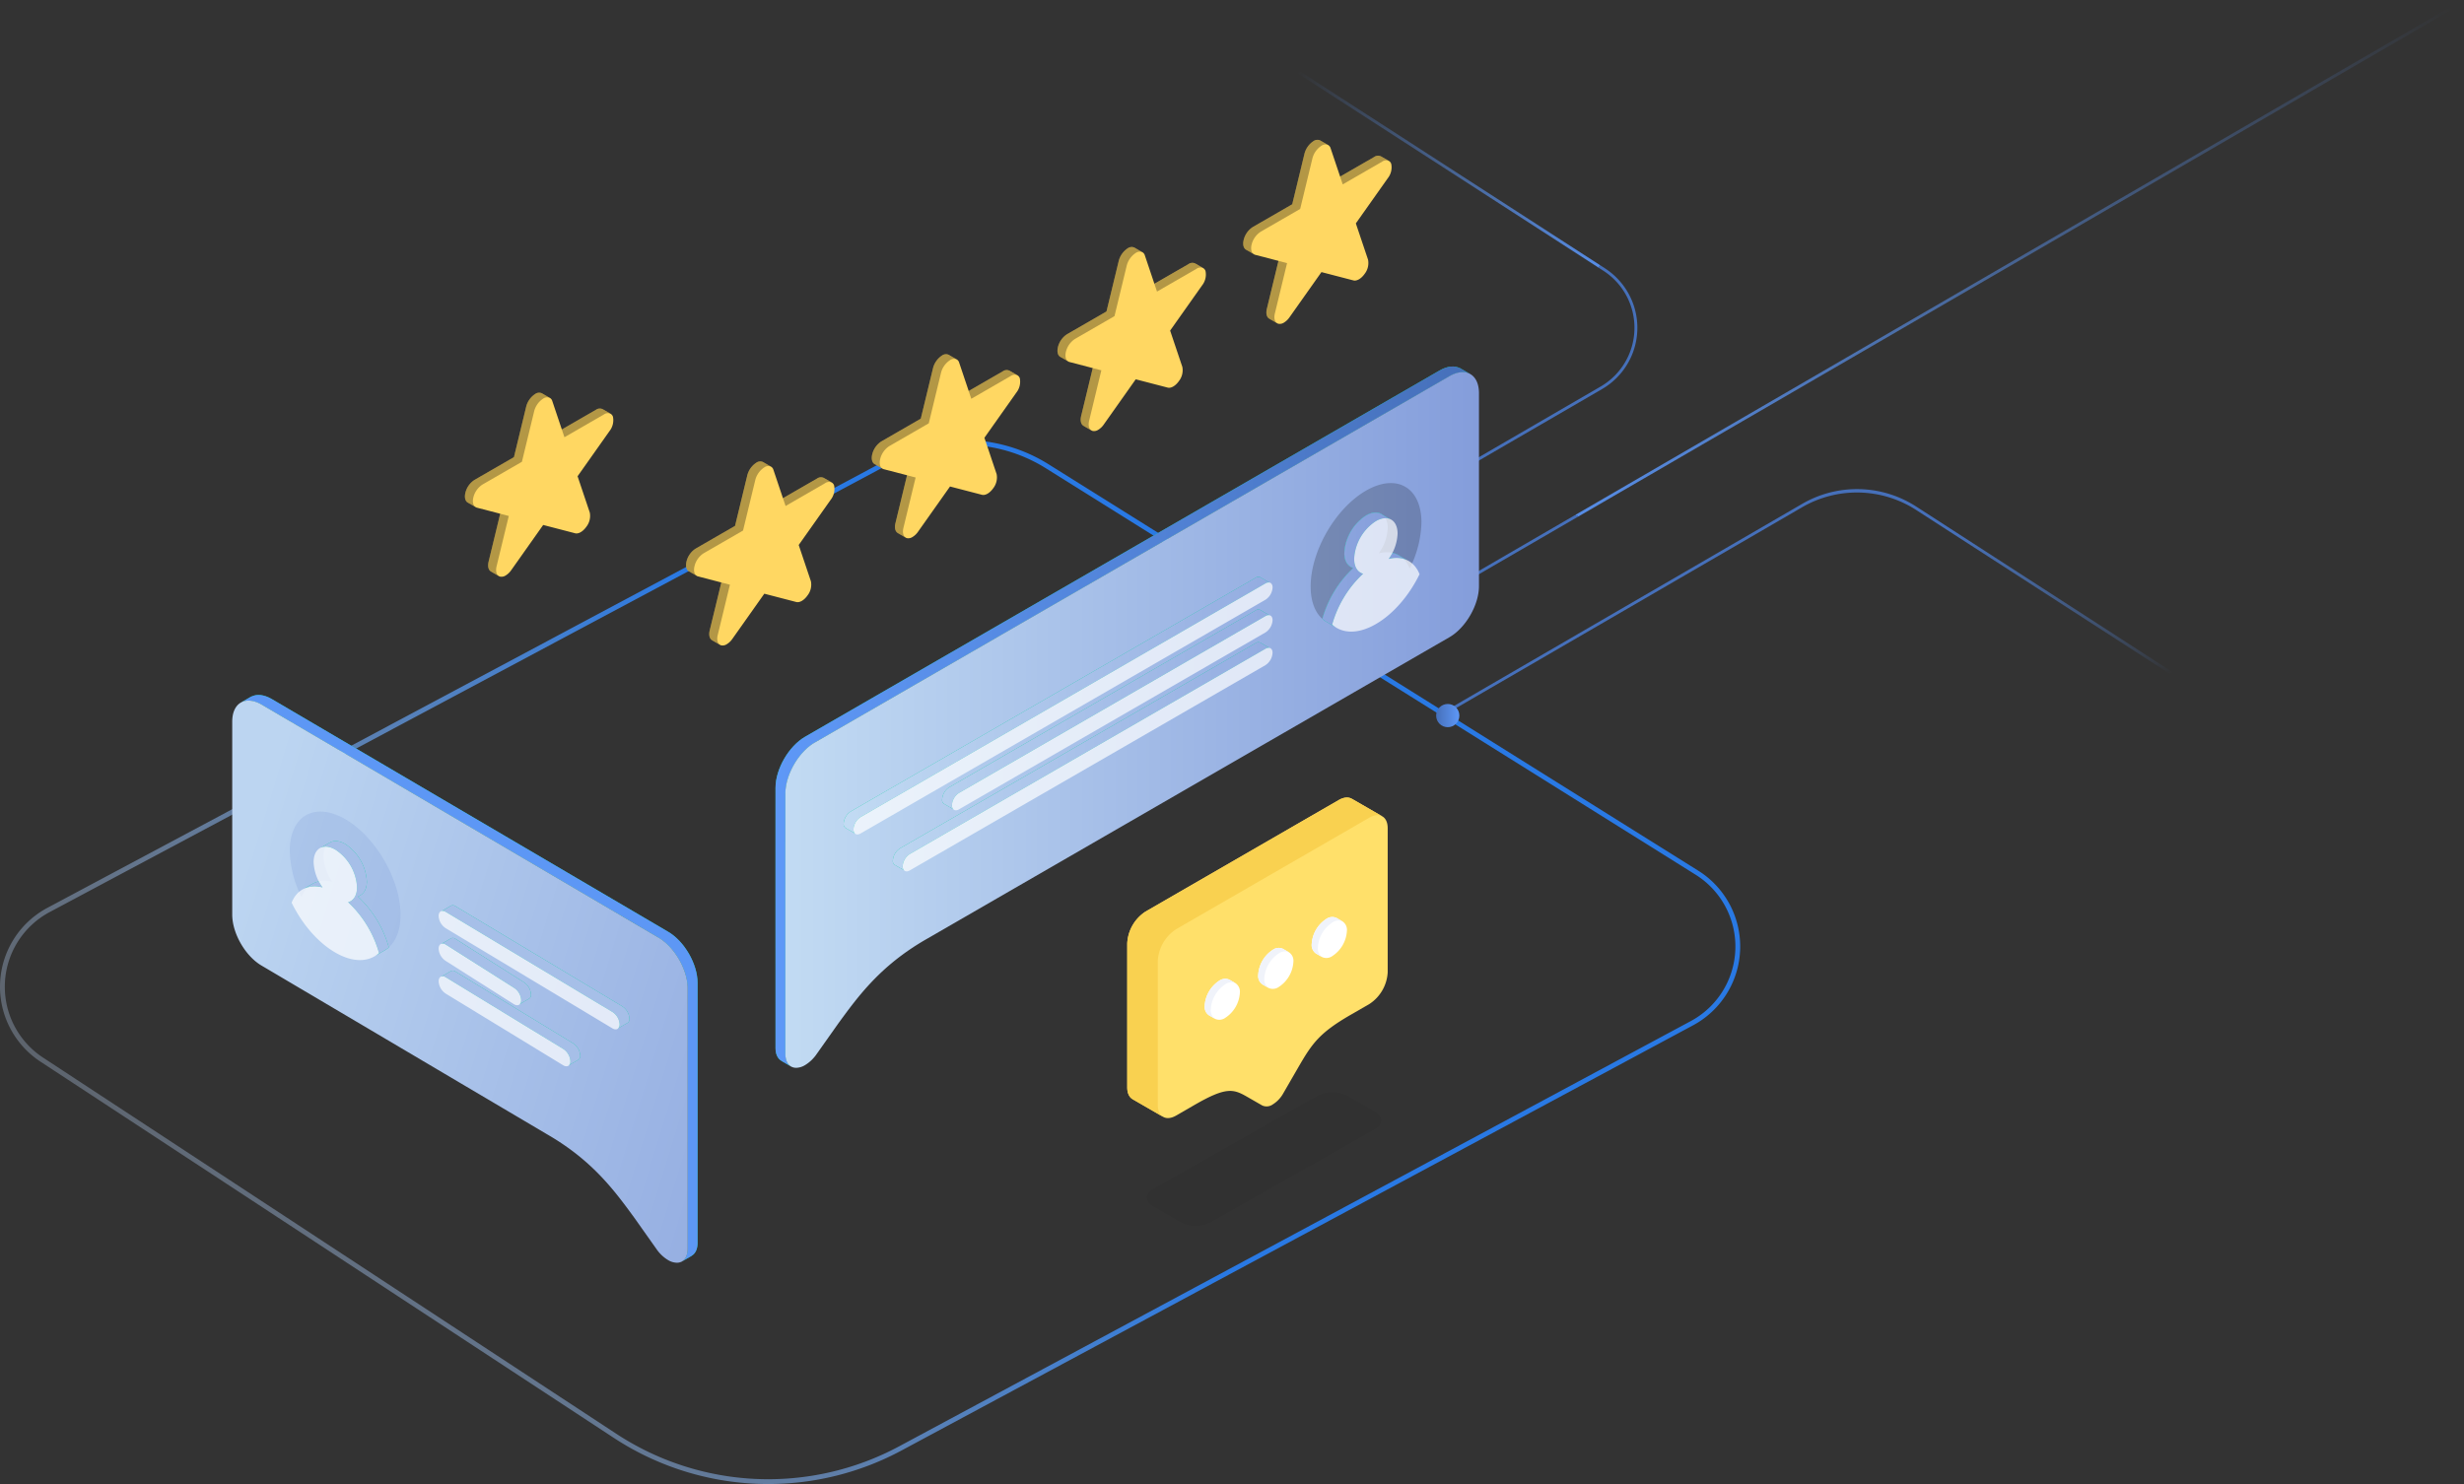 <svg xmlns="http://www.w3.org/2000/svg" xmlns:xlink="http://www.w3.org/1999/xlink" width="848.527" height="511.163" viewBox="0 0 848.527 511.163">
  <rect x="0" y="0" width="848.527" height="511.163" fill="#333333" stroke="none"/>
  <defs>
    <linearGradient id="linear-gradient" x1="-0.175" y1="0.704" x2="1.188" y2="0.08" gradientUnits="objectBoundingBox">
      <stop offset="0" stop-color="#fff" stop-opacity="0"/>
      <stop offset="0.506" stop-color="#2979e4"/>
      <stop offset="1" stop-color="#2979e4"/>
    </linearGradient>
    <linearGradient id="linear-gradient-2" x1="0.978" y1="-0.001" x2="0.214" y2="0.799" gradientUnits="objectBoundingBox">
      <stop offset="0" stop-color="#5e98f7" stop-opacity="0"/>
      <stop offset="1" stop-color="#578de6"/>
      <stop offset="1" stop-color="#4670ba"/>
    </linearGradient>
    <linearGradient id="linear-gradient-3" x1="0.028" y1="0.252" x2="0.569" y2="0.779" xlink:href="#linear-gradient-2"/>
    <linearGradient id="linear-gradient-4" x1="0.756" y1="0.721" x2="0.349" y2="0.454" gradientUnits="objectBoundingBox">
      <stop offset="0" stop-color="#5e98f7" stop-opacity="0"/>
      <stop offset="1" stop-color="#4670ba"/>
    </linearGradient>
    <linearGradient id="linear-gradient-5" x1="1" y1="0.5" x2="0" y2="0.5" gradientUnits="objectBoundingBox">
      <stop offset="0" stop-color="#5e98f7"/>
      <stop offset="1" stop-color="#4670ba"/>
    </linearGradient>
    <linearGradient id="linear-gradient-6" x1="-1.874" y1="18.583" x2="-2.874" y2="18.583" xlink:href="#linear-gradient-5"/>
    <linearGradient id="linear-gradient-8" x1="0" x2="1" xlink:href="#linear-gradient-5"/>
    <linearGradient id="linear-gradient-9" y1="0.5" x2="1" y2="0.5" gradientUnits="objectBoundingBox">
      <stop offset="0" stop-color="#c2dbf3"/>
      <stop offset="1" stop-color="#849ddb"/>
    </linearGradient>
    <linearGradient id="linear-gradient-11" y1="0.357" x2="1.232" y2="0.825" gradientUnits="objectBoundingBox">
      <stop offset="0" stop-color="#bcd5f1"/>
      <stop offset="1" stop-color="#91aae0"/>
    </linearGradient>
  </defs>
  <g id="Group_3309" data-name="Group 3309" transform="translate(-254.473 -126.447)">
    <g id="Group_2500" data-name="Group 2500" transform="translate(-2742.323 272.193)">
      <path id="Path_15455" data-name="Path 15455" d="M3261.365,365.417a96.928,96.928,0,0,1-53.238-15.926L3010.709,219.919a30.824,30.824,0,0,1,2.4-52.963L3302.986,12.237a54.9,54.9,0,0,1,54.833,1.887l223.776,140.009a30.825,30.825,0,0,1-1.76,53.285L3307.292,353.847A96.981,96.981,0,0,1,3261.365,365.417ZM3328.759,7.464a53.061,53.061,0,0,0-24.993,6.235L3013.888,168.418a29.167,29.167,0,0,0-2.27,50.115l197.417,129.573a95.3,95.3,0,0,0,97.471,4.282L3579.05,205.958a29.167,29.167,0,0,0,1.665-50.419L3356.939,15.53A53.125,53.125,0,0,0,3328.759,7.464Z" transform="translate(0 0)" fill="url(#linear-gradient)"/>
    </g>
    <g id="Group_2502" data-name="Group 2502" transform="translate(674.421 124.447)">
      <g id="Group_2501" data-name="Group 2501" transform="translate(0 0)">
        <path id="Path_14870" data-name="Path 14870" d="M551.282,785.4,936.151,561.987,551.282,785.4l.251.433L936.4,562.419l-.5-.865L551.031,784.968Z" transform="translate(-507.824 -559.554)" fill="url(#linear-gradient-2)"/>
        <g id="Group_2074" data-name="Group 2074" transform="translate(0 9.018)">
          <path id="Path_14871" data-name="Path 14871" d="M837.243,579.554l-.11.17-.433.669L968.912,665.8a23.39,23.39,0,0,1-.949,39.876L846.908,775.95l.251.432.251.433,121.054-70.271a24.391,24.391,0,0,0,.99-41.582Z" transform="translate(-836.7 -579.554)" fill="url(#linear-gradient-3)"/>
          <path id="Path_14872" data-name="Path 14872" d="M901.4,621.171l-.543.839-144.5-93.348a37.579,37.579,0,0,0-39.258-.935L596.16,597.932l-.251-.433-.251-.432,121.469-70.512a37.58,37.58,0,0,1,39.257.934Z" transform="translate(-516.45 -360.028)" fill="url(#linear-gradient-4)"/>
        </g>
      </g>
      <ellipse id="Ellipse_1616" data-name="Ellipse 1616" cx="4" cy="4" rx="4" ry="4" transform="translate(6.61 201.833)" fill="url(#linear-gradient-5)"/>
      <ellipse id="Ellipse_1617" data-name="Ellipse 1617" cx="4" cy="4" rx="4" ry="4" transform="translate(39.507 222.732)" fill="url(#linear-gradient-6)"/>
      <ellipse id="Ellipse_1618" data-name="Ellipse 1618" cx="4" cy="4" rx="4" ry="4" transform="translate(74.61 244.476)" fill="url(#linear-gradient-5)"/>
    </g>
    <g id="Group_2592" data-name="Group 2592" transform="translate(174.45 89.45)">
      <g id="Group_2588" data-name="Group 2588" transform="translate(316.277 85.164)">
        <g id="Group_2584" data-name="Group 2584" transform="translate(191.859)">
          <path id="Path_15560" data-name="Path 15560" d="M424.94,89.564l0,0a1.822,1.822,0,0,1,.791,1.035,6.024,6.024,0,0,1-1.193,4.919l-11,15.56,4.2,12.492a6.038,6.038,0,0,1-1.189,4.916c-1.15,1.637-2.709,2.535-3.856,2.227l-11-2.859-11,15.563a6.224,6.224,0,0,1-1.926,1.836,2.57,2.57,0,0,1-1.928.388,1.516,1.516,0,0,1-.362-.148l0,.005-2.67-1.542.01-.017c-.948-.444-1.326-1.777-.922-3.432l4-16.519-8.04-2.093a1.58,1.58,0,0,1-.349-.141l0,0-.022-.014a.585.585,0,0,1-.053-.031l-2.7-1.559h0c-.876-.49-1.21-1.792-.82-3.391a7.325,7.325,0,0,1,3.117-4.412l13.6-7.85,4.2-17.341a7.374,7.374,0,0,1,3.123-4.419,2.335,2.335,0,0,1,2.29-.245h0l0,0a.343.343,0,0,1,.046.029l2.711,1.562c.017.009.029.019.046.027l.015.009,0,0a1.846,1.846,0,0,1,.771,1.019l3.3,9.827L419.855,88.2a2.289,2.289,0,0,1,2.347-.206l0-.005Z" transform="translate(-374.74 -82.298)" fill="#ffd762"/>
          <path id="Path_15561" data-name="Path 15561" d="M378.851,121.9l11,2.862-4.2,17.341c-.39,1.6-.054,2.908.83,3.395l0,.005-2.67-1.542.01-.017c-.948-.444-1.326-1.777-.922-3.432l4-16.519Zm25.135-37.807-2.711-1.562a.343.343,0,0,0-.046-.029l0,0a2.335,2.335,0,0,0-2.29.245,7.374,7.374,0,0,0-3.123,4.419l-4.2,17.341-13.6,7.85a7.325,7.325,0,0,0-3.117,4.412c-.39,1.6-.056,2.9.82,3.391l2.7,1.559h0c-.837-.51-1.15-1.794-.769-3.359a7.345,7.345,0,0,1,3.117-4.412l13.6-7.851,4.2-17.34a7.36,7.36,0,0,1,3.121-4.419A2.332,2.332,0,0,1,403.986,84.092Zm20.954,5.472-2.735-1.577,0,.005a2.289,2.289,0,0,0-2.347.206l-11.738,6.779.9,2.663,13.6-7.851a2.31,2.31,0,0,1,2.331-.218l-.005,0Z" transform="translate(-374.74 -82.298)" opacity="0.3" style="mix-blend-mode: overlay;isolation: isolate"/>
        </g>
        <g id="Group_2585" data-name="Group 2585" transform="translate(127.907 36.922)">
          <path id="Path_15562" data-name="Path 15562" d="M387.358,111.265l0,0a1.807,1.807,0,0,1,.79,1.033,6.019,6.019,0,0,1-1.193,4.919l-11,15.56,4.2,12.49a6.041,6.041,0,0,1-1.189,4.918c-1.152,1.637-2.711,2.534-3.856,2.227l-11-2.859-11,15.561a6.213,6.213,0,0,1-1.926,1.838,2.582,2.582,0,0,1-1.924.39,1.619,1.619,0,0,1-.364-.15l-.005,0-2.672-1.542.012-.015c-.946-.446-1.324-1.777-.921-3.434l4-16.518-8.042-2.093a1.553,1.553,0,0,1-.347-.143l0,0-.02-.012a.368.368,0,0,1-.051-.032l-2.706-1.559h0c-.875-.488-1.21-1.792-.822-3.393a7.36,7.36,0,0,1,3.117-4.411l13.6-7.85,4.2-17.34a7.375,7.375,0,0,1,3.121-4.421,2.33,2.33,0,0,1,2.29-.243h0l0,0,.046.026,2.709,1.566a.451.451,0,0,0,.049.026l.014.008,0,0a1.836,1.836,0,0,1,.769,1.019l3.3,9.825,11.738-6.776a2.289,2.289,0,0,1,2.347-.206l0-.007Z" transform="translate(-337.158 -103.996)" fill="#ffd762"/>
          <path id="Path_15563" data-name="Path 15563" d="M341.267,143.6l11,2.862-4.2,17.34c-.391,1.606-.053,2.91.83,3.4l-.005,0-2.672-1.542.012-.015c-.946-.446-1.324-1.777-.921-3.434l4-16.518ZM366.4,105.791l-2.709-1.566-.046-.026,0,0a2.33,2.33,0,0,0-2.29.243,7.375,7.375,0,0,0-3.121,4.421l-4.2,17.34-13.6,7.85a7.36,7.36,0,0,0-3.117,4.411c-.388,1.6-.053,2.9.822,3.393l2.706,1.559h0c-.841-.51-1.152-1.792-.771-3.359a7.339,7.339,0,0,1,3.119-4.411l13.6-7.85,4.2-17.34a7.375,7.375,0,0,1,3.123-4.423A2.324,2.324,0,0,1,366.4,105.791Zm20.956,5.474-2.735-1.581,0,.007a2.289,2.289,0,0,0-2.347.206l-11.738,6.776.9,2.666,13.6-7.85a2.3,2.3,0,0,1,2.331-.22l-.005,0Z" transform="translate(-337.158 -103.996)" opacity="0.3" style="mix-blend-mode: overlay;isolation: isolate"/>
        </g>
        <g id="Group_2586" data-name="Group 2586" transform="translate(63.951 73.844)">
          <path id="Path_15564" data-name="Path 15564" d="M349.775,132.96l-.005,0a1.814,1.814,0,0,1,.793,1.036,6.034,6.034,0,0,1-1.193,4.919l-11,15.558,4.2,12.492a6.044,6.044,0,0,1-1.186,4.918c-1.152,1.635-2.714,2.534-3.858,2.226l-11-2.857-11,15.561a6.215,6.215,0,0,1-1.923,1.836,2.56,2.56,0,0,1-1.93.388,1.459,1.459,0,0,1-.362-.146l0,0-2.67-1.542.012-.017c-.951-.444-1.326-1.775-.924-3.432l4-16.52-8.045-2.093a1.522,1.522,0,0,1-.344-.141l0,.005-.022-.015-.054-.031-2.7-1.559h0c-.876-.488-1.213-1.792-.822-3.393a7.351,7.351,0,0,1,3.114-4.411l13.6-7.85,4.2-17.34a7.393,7.393,0,0,1,3.121-4.423,2.334,2.334,0,0,1,2.29-.242h.005l.044.027,2.711,1.565.048.026.014.01,0,0a1.835,1.835,0,0,1,.769,1.021l3.3,9.824,11.74-6.778a2.284,2.284,0,0,1,2.347-.2l0-.007Z" transform="translate(-299.573 -125.694)" fill="#ffd762"/>
          <path id="Path_15565" data-name="Path 15565" d="M303.681,165.294l11,2.862-4.2,17.341c-.39,1.6-.056,2.91.829,3.4l0,0-2.67-1.542.012-.017c-.951-.444-1.326-1.775-.924-3.432l4-16.52Zm25.138-37.805-2.711-1.565-.044-.027h-.005a2.334,2.334,0,0,0-2.29.242,7.393,7.393,0,0,0-3.121,4.423l-4.2,17.34-13.6,7.85a7.351,7.351,0,0,0-3.114,4.411c-.391,1.6-.054,2.9.822,3.393l2.7,1.559h0c-.836-.51-1.149-1.792-.767-3.359a7.341,7.341,0,0,1,3.116-4.412l13.6-7.85,4.2-17.338a7.37,7.37,0,0,1,3.122-4.423A2.319,2.319,0,0,1,328.819,127.489Zm20.956,5.471-2.736-1.577,0,.007a2.284,2.284,0,0,0-2.347.2l-11.74,6.778.9,2.666,13.6-7.85a2.3,2.3,0,0,1,2.331-.221l-.008,0Z" transform="translate(-299.573 -125.694)" opacity="0.3" style="mix-blend-mode: overlay;isolation: isolate"/>
        </g>
        <g id="Group_2587" data-name="Group 2587" transform="translate(0 110.768)">
          <path id="Path_15566" data-name="Path 15566" d="M312.195,154.661l-.005,0a1.793,1.793,0,0,1,.79,1.035,6.023,6.023,0,0,1-1.191,4.921l-11,15.56,4.2,12.49a6.044,6.044,0,0,1-1.191,4.918c-1.15,1.635-2.709,2.534-3.856,2.226l-11-2.859-11,15.561a6.181,6.181,0,0,1-1.928,1.838,2.565,2.565,0,0,1-1.921.39,1.413,1.413,0,0,1-.368-.151v.007l-2.673-1.542.012-.015c-.948-.448-1.326-1.778-.924-3.436l4-16.519-8.044-2.093a1.5,1.5,0,0,1-.345-.14l-.005,0-.021-.012-.051-.031-2.7-1.559h0c-.88-.49-1.212-1.794-.824-3.395a7.329,7.329,0,0,1,3.123-4.411l13.593-7.848,4.2-17.341a7.386,7.386,0,0,1,3.122-4.423,2.333,2.333,0,0,1,2.29-.242h.005a.233.233,0,0,0,.043.029l2.712,1.565.044.026.015.007v0a1.865,1.865,0,0,1,.769,1.019l3.3,9.829,11.74-6.778a2.29,2.29,0,0,1,2.347-.209l0-.005Z" transform="translate(-261.991 -147.393)" fill="#ffd762"/>
          <path id="Path_15567" data-name="Path 15567" d="M266.1,186.993l11,2.864-4.2,17.34c-.388,1.606-.051,2.908.83,3.395v.007l-2.673-1.542.012-.015c-.948-.448-1.326-1.778-.924-3.436l4-16.519Zm25.138-37.8-2.712-1.565a.233.233,0,0,1-.043-.029h-.005a2.333,2.333,0,0,0-2.29.242,7.386,7.386,0,0,0-3.122,4.423l-4.2,17.341-13.593,7.848a7.329,7.329,0,0,0-3.123,4.411c-.388,1.6-.056,2.9.824,3.395l2.7,1.559h0c-.836-.511-1.152-1.794-.767-3.361a7.333,7.333,0,0,1,3.114-4.411l13.6-7.851,4.2-17.34a7.357,7.357,0,0,1,3.123-4.421A2.326,2.326,0,0,1,291.239,149.19Zm20.956,5.471-2.736-1.579,0,.005a2.29,2.29,0,0,0-2.347.209l-11.74,6.778.9,2.663,13.594-7.848a2.309,2.309,0,0,1,2.335-.221l-.005,0Z" transform="translate(-261.991 -147.393)" opacity="0.3" style="mix-blend-mode: overlay;isolation: isolate"/>
        </g>
      </g>
      <g id="Group_2589" data-name="Group 2589" transform="translate(245.121 216.254)">
        <path id="Path_15568" data-name="Path 15568" d="M266.737,177.5l0,.005a1.8,1.8,0,0,1,.79,1.033,6.031,6.031,0,0,1-1.193,4.921l-10.994,15.558,4.2,12.493a6.053,6.053,0,0,1-1.189,4.916c-1.152,1.639-2.712,2.534-3.856,2.226l-11-2.859-11,15.561a6.286,6.286,0,0,1-1.926,1.841,2.59,2.59,0,0,1-1.926.386,1.877,1.877,0,0,1-.362-.146l-.005,0-2.67-1.543.008-.019c-.946-.442-1.324-1.771-.921-3.434l4-16.518-8.042-2.09a1.74,1.74,0,0,1-.347-.145l0,.005-.02-.014a.307.307,0,0,1-.054-.032l-2.7-1.557h0c-.88-.49-1.212-1.792-.822-3.393a7.349,7.349,0,0,1,3.117-4.412l13.6-7.848,4.2-17.343a7.367,7.367,0,0,1,3.124-4.419,2.332,2.332,0,0,1,2.289-.245h0a.438.438,0,0,0,.046.031l2.707,1.566c.017.007.029.017.048.026l.015.01v0a1.837,1.837,0,0,1,.767,1.019l3.3,9.825,11.738-6.778a2.285,2.285,0,0,1,2.347-.206l0-.005Z" transform="translate(-221.537 -214.23)" fill="#ffd762"/>
        <path id="Path_15569" data-name="Path 15569" d="M220.646,209.834l11,2.862-4.2,17.338c-.39,1.6-.054,2.908.83,3.4l-.005,0-2.67-1.543.008-.019c-.946-.442-1.324-1.771-.921-3.434l4-16.518Zm25.135-37.807-2.707-1.566a.438.438,0,0,1-.046-.031h0a2.332,2.332,0,0,0-2.289.245,7.367,7.367,0,0,0-3.124,4.419l-4.2,17.343-13.6,7.848A7.349,7.349,0,0,0,216.7,204.7c-.39,1.6-.058,2.9.822,3.393l2.7,1.557h0c-.837-.509-1.149-1.794-.767-3.357a7.351,7.351,0,0,1,3.116-4.414l13.6-7.85,4.2-17.338a7.384,7.384,0,0,1,3.121-4.423A2.327,2.327,0,0,1,245.781,172.027Zm20.956,5.471L264,175.92l0,.005a2.285,2.285,0,0,0-2.347.206l-11.738,6.778.9,2.666,13.6-7.851a2.315,2.315,0,0,1,2.333-.221h-.005Z" transform="translate(-221.537 -214.23)" opacity="0.3" style="mix-blend-mode: overlay;isolation: isolate"/>
      </g>
      <g id="Group_2590" data-name="Group 2590" transform="translate(347.081 163.237)">
        <path id="Path_15570" data-name="Path 15570" d="M508.069,120.365,289.557,246.526c-5.612,3.242-10.177,11.116-10.169,17.6L279.38,296.9v56.871c0,2.216.811,3.813,2.186,4.48l-.013.013-3.539-2.055.015-.025c-1.269-.717-2.034-2.245-2.034-4.373V328.635l-.008-33.691.008-32.775c-.008-6.484,4.557-14.356,10.175-17.6L504.677,118.408c2.692-1.553,5.123-1.729,6.938-.819l.029-.031.22.13.015.008,3.37,1.95h0C513.418,118.592,510.877,118.745,508.069,120.365Z" transform="translate(-275.987 -117.037)" fill="#00d19c"/>
        <path id="Path_15571" data-name="Path 15571" d="M508.069,120.365,289.557,246.526c-5.612,3.242-10.177,11.116-10.169,17.6L279.38,296.9v56.871c0,2.216.811,3.813,2.186,4.48l-.013.013-3.539-2.055.015-.025c-1.269-.717-2.034-2.245-2.034-4.373V328.635l-.008-33.691.008-32.775c-.008-6.484,4.557-14.356,10.175-17.6L504.677,118.408c2.692-1.553,5.123-1.729,6.938-.819l.029-.031.22.13.015.008,3.37,1.95h0C513.418,118.592,510.877,118.745,508.069,120.365Z" transform="translate(-275.987 -117.037)" fill="url(#linear-gradient-8)"/>
        <path id="Path_15572" data-name="Path 15572" d="M287.934,245.6,506.445,119.44c5.623-3.25,10.171-.627,10.171,5.857V191.76c0,6.476-4.553,14.358-10.171,17.6L326.125,313.471c-15.681,9.051-23.267,19.527-30.087,28.854h0l-7.523,10.637a13.019,13.019,0,0,1-3.974,3.783,6.069,6.069,0,0,1-3.083.926c-2.27-.013-3.693-1.879-3.7-4.822V295.978l.008-32.779C277.757,256.717,282.322,248.843,287.934,245.6Z" transform="translate(-274.364 -116.112)" fill="url(#linear-gradient-9)"/>
        <path id="Path_15573" data-name="Path 15573" d="M406.218,167.406a37.235,37.235,0,0,0,4.045-15.834c0-12.149-8.549-17.065-19.082-10.988S372.107,161.45,372.113,173.6c-.006,5.092,1.507,8.907,4.028,11.17A37.961,37.961,0,0,1,386.8,167.238c-1.867-.5-3.1-2.3-3.094-5.169a16.519,16.519,0,0,1,7.477-12.93c4.12-2.377,7.469-.451,7.466,4.306a15.9,15.9,0,0,1-3.083,8.723C400.5,160.93,404.451,162.941,406.218,167.406Z" transform="translate(-187.818 -97.828)" opacity="0.2" style="mix-blend-mode: overlay;isolation: isolate"/>
        <path id="Path_15574" data-name="Path 15574" d="M477.194,157.135c-.008.013-.01.029-.023.038a7.969,7.969,0,0,1,2.188.824c.153.077.282.169.428.245s.282.167.422.243.28.169.428.245.284.167.422.253c.142.067.28.161.42.236s.289.169.426.245.284.167.424.244h0a9.4,9.4,0,0,0-6.43-.443A18.055,18.055,0,0,0,477.194,157.135Zm-42.221,10.328h0a90.339,90.339,0,0,1-.849-.489,76.116,76.116,0,0,1-.845-.489,1.093,1.093,0,0,0-.428-.245,748.724,748.724,0,0,1-.844-.489,1.549,1.549,0,0,0-1.908-.023l-139.428,80.5a5.413,5.413,0,0,0-2.441,4.214,1.555,1.555,0,0,0,.974,1.637,1.293,1.293,0,0,0,.426.245,1.089,1.089,0,0,0,.422.242,1.134,1.134,0,0,0,.428.245,1.158,1.158,0,0,0,.422.245,1.048,1.048,0,0,0,.42.243,1.124,1.124,0,0,0,.418.245,1.2,1.2,0,0,0,.431.245h0a1.816,1.816,0,0,1-.546-1.39,5.353,5.353,0,0,1,2.435-4.218l139.43-80.5A1.781,1.781,0,0,1,434.973,167.463Zm-129.8,95.7a1.537,1.537,0,0,0,.98,1.637,1.087,1.087,0,0,0,.416.245,1.2,1.2,0,0,0,.422.251,1.274,1.274,0,0,0,.431.236.987.987,0,0,0,.418.245,22.361,22.361,0,0,1,.847.493,1.011,1.011,0,0,0,.431.242h0a1.778,1.778,0,0,1-.552-1.39,5.415,5.415,0,0,1,2.441-4.214L433.483,190.2a1.785,1.785,0,0,1,1.48-.228,1.216,1.216,0,0,0-.424-.245,1.073,1.073,0,0,0-.424-.245,1.136,1.136,0,0,0-.422-.245,84,84,0,0,0-.845-.487,1.181,1.181,0,0,0-.424-.245,1.106,1.106,0,0,0-.428-.245,1.533,1.533,0,0,0-1.9-.015L307.62,258.953A5.412,5.412,0,0,0,305.173,263.163ZM476.552,145.628a3.4,3.4,0,0,0-.414-.245,2.8,2.8,0,0,0-.418-.238,4,4,0,0,0-.422-.251,4.261,4.261,0,0,0-.428-.245,4.577,4.577,0,0,0-.42-.243c-.144-.094-.284-.169-.424-.245s-.282-.169-.431-.245c-1.361-.916-3.3-.886-5.47.366a16.519,16.519,0,0,0-7.477,12.93c0,2.347.857,3.946,2.186,4.734.126.1.284.151.424.245.125.1.28.151.424.243h0a38,38,0,0,0-10.6,17.477,9.422,9.422,0,0,0,1.67,1.169c.14.094.284.161.424.245s.284.169.424.245c.138.092.284.161.428.251s.282.153.422.238.28.161.424.243.28.161.422.245.286.161.424.245h0a10.092,10.092,0,0,1-1.248-.926,37.982,37.982,0,0,1,10.664-17.531c-1.862-.489-3.1-2.3-3.094-5.176a16.5,16.5,0,0,1,7.475-12.92C473.467,145.116,475.225,144.978,476.552,145.628Zm-41.588,33.089h0a.991.991,0,0,0-.424-.243,1.126,1.126,0,0,0-.422-.245,1.014,1.014,0,0,0-.424-.243,43.354,43.354,0,0,0-.847-.489.972.972,0,0,0-.426-.245A.947.947,0,0,0,432,177a1.527,1.527,0,0,0-1.9-.023L324.576,237.909a5.329,5.329,0,0,0-2.437,4.214,1.533,1.533,0,0,0,.955,1.637,1.308,1.308,0,0,0,.428.245,1.126,1.126,0,0,0,.429.242,1.084,1.084,0,0,0,.422.245,1.1,1.1,0,0,0,.418.245,1.171,1.171,0,0,0,.429.243,1.224,1.224,0,0,0,.418.245,1.164,1.164,0,0,0,.431.245h0a1.8,1.8,0,0,1-.544-1.39,5.367,5.367,0,0,1,2.433-4.218l105.533-60.925A1.758,1.758,0,0,1,434.964,178.717Z" transform="translate(-264.758 -92.969)" fill="#00d19c"/>
        <path id="Path_15575" data-name="Path 15575" d="M477.194,157.135c-.008.013-.01.029-.023.038a7.969,7.969,0,0,1,2.188.824c.153.077.282.169.428.245s.282.167.422.243.28.169.428.245.284.167.422.253c.142.067.28.161.42.236s.289.169.426.245.284.167.424.244h0a9.4,9.4,0,0,0-6.43-.443A18.055,18.055,0,0,0,477.194,157.135Zm-42.221,10.328h0a90.339,90.339,0,0,1-.849-.489,76.116,76.116,0,0,1-.845-.489,1.093,1.093,0,0,0-.428-.245,748.724,748.724,0,0,1-.844-.489,1.549,1.549,0,0,0-1.908-.023l-139.428,80.5a5.413,5.413,0,0,0-2.441,4.214,1.555,1.555,0,0,0,.974,1.637,1.293,1.293,0,0,0,.426.245,1.089,1.089,0,0,0,.422.242,1.134,1.134,0,0,0,.428.245,1.158,1.158,0,0,0,.422.245,1.048,1.048,0,0,0,.42.243,1.124,1.124,0,0,0,.418.245,1.2,1.2,0,0,0,.431.245h0a1.816,1.816,0,0,1-.546-1.39,5.353,5.353,0,0,1,2.435-4.218l139.43-80.5A1.781,1.781,0,0,1,434.973,167.463Zm-129.8,95.7a1.537,1.537,0,0,0,.98,1.637,1.087,1.087,0,0,0,.416.245,1.2,1.2,0,0,0,.422.251,1.274,1.274,0,0,0,.431.236.987.987,0,0,0,.418.245,22.361,22.361,0,0,1,.847.493,1.011,1.011,0,0,0,.431.242h0a1.778,1.778,0,0,1-.552-1.39,5.415,5.415,0,0,1,2.441-4.214L433.483,190.2a1.785,1.785,0,0,1,1.48-.228,1.216,1.216,0,0,0-.424-.245,1.073,1.073,0,0,0-.424-.245,1.136,1.136,0,0,0-.422-.245,84,84,0,0,0-.845-.487,1.181,1.181,0,0,0-.424-.245,1.106,1.106,0,0,0-.428-.245,1.533,1.533,0,0,0-1.9-.015L307.62,258.953A5.412,5.412,0,0,0,305.173,263.163ZM476.552,145.628a3.4,3.4,0,0,0-.414-.245,2.8,2.8,0,0,0-.418-.238,4,4,0,0,0-.422-.251,4.261,4.261,0,0,0-.428-.245,4.577,4.577,0,0,0-.42-.243c-.144-.094-.284-.169-.424-.245s-.282-.169-.431-.245c-1.361-.916-3.3-.886-5.47.366a16.519,16.519,0,0,0-7.477,12.93c0,2.347.857,3.946,2.186,4.734.126.1.284.151.424.245.125.1.28.151.424.243h0a38,38,0,0,0-10.6,17.477,9.422,9.422,0,0,0,1.67,1.169c.14.094.284.161.424.245s.284.169.424.245c.138.092.284.161.428.251s.282.153.422.238.28.161.424.243.28.161.422.245.286.161.424.245h0a10.092,10.092,0,0,1-1.248-.926,37.982,37.982,0,0,1,10.664-17.531c-1.862-.489-3.1-2.3-3.094-5.176a16.5,16.5,0,0,1,7.475-12.92C473.467,145.116,475.225,144.978,476.552,145.628Zm-41.588,33.089h0a.991.991,0,0,0-.424-.243,1.126,1.126,0,0,0-.422-.245,1.014,1.014,0,0,0-.424-.243,43.354,43.354,0,0,0-.847-.489.972.972,0,0,0-.426-.245A.947.947,0,0,0,432,177a1.527,1.527,0,0,0-1.9-.023L324.576,237.909a5.329,5.329,0,0,0-2.437,4.214,1.533,1.533,0,0,0,.955,1.637,1.308,1.308,0,0,0,.428.245,1.126,1.126,0,0,0,.429.242,1.084,1.084,0,0,0,.422.245,1.1,1.1,0,0,0,.418.245,1.171,1.171,0,0,0,.429.243,1.224,1.224,0,0,0,.418.245,1.164,1.164,0,0,0,.431.245h0a1.8,1.8,0,0,1-.544-1.39,5.367,5.367,0,0,1,2.433-4.218l105.533-60.925A1.758,1.758,0,0,1,434.964,178.717Z" transform="translate(-264.758 -92.969)" fill="url(#linear-gradient-9)"/>
        <path id="Path_15576" data-name="Path 15576" d="M484.929,163.575c-1.768-4.473-5.719-6.469-10.656-5.238a15.906,15.906,0,0,0,3.087-8.725c0-4.753-3.346-6.68-7.47-4.3a16.5,16.5,0,0,0-7.475,12.92c-.006,2.876,1.233,4.688,3.094,5.176a37.982,37.982,0,0,0-10.664,17.531c3.5,3.15,8.932,3.351,15.037-.182C476.008,177.221,481.443,170.755,484.929,163.575ZM290,251.472a5.353,5.353,0,0,1,2.435-4.218l139.43-80.5c1.359-.778,2.443-.151,2.45,1.4h0a5.384,5.384,0,0,1-2.45,4.22l-139.43,80.51c-1.346.778-2.435.144-2.435-1.413Zm16.944,12.721a5.415,5.415,0,0,1,2.441-4.214L431.86,189.271c1.348-.786,2.45-.153,2.446,1.384h0a5.423,5.423,0,0,1-2.439,4.243L309.384,265.605c-1.346.78-2.441.146-2.441-1.413Zm16.958-21.04c0,1.557,1.093,2.193,2.433,1.413l105.53-60.929a5.383,5.383,0,0,0,2.446-4.237h0c-.006-1.543-1.1-2.163-2.442-1.39L326.334,238.935a5.367,5.367,0,0,0-2.433,4.218Z" transform="translate(-263.135 -92.039)" fill="#fff" opacity="0.7"/>
      </g>
      <g id="Group_2591" data-name="Group 2591" transform="translate(468.207 311.704)">
        <path id="Path_15577" data-name="Path 15577" d="M246.413,303.759l56.732-32.194a11.169,11.169,0,0,1,10.1.008l9.623,5.6c2.79,1.614,2.79,4.226,0,5.836L266.142,315.2a11.141,11.141,0,0,1-10.1-.006l-9.617-5.606C243.626,307.979,243.622,305.364,246.413,303.759Z" transform="translate(-237.521 -168.87)" opacity="0.05"/>
        <path id="Path_15578" data-name="Path 15578" d="M328.624,223.912h0c1.145.661,1.846,2.074,1.846,4.084v49.627a13.928,13.928,0,0,1-6.315,10.928l-6.415,3.7c-10.871,6.277-13.327,9.918-18.106,18.187l-5.125,8.871a10.462,10.462,0,0,1-3.624,3.823,3.632,3.632,0,0,1-3.622.36l-5.127-2.947c-4.78-2.755-7.234-3.556-18.114,2.722l-6.409,3.7c-1.745,1.007-3.326,1.108-4.467.443v.006l-10.606-6.125.008-.013c-1.1-.675-1.771-2.057-1.771-4.022l0-49.622a13.927,13.927,0,0,1,6.313-10.93l66.543-38.423c1.777-1.026,3.382-1.095,4.527-.393l.01-.013Z" transform="translate(-240.775 -217.426)" fill="#ffe06a"/>
        <path id="Path_15579" data-name="Path 15579" d="M247.088,256.7l66.543-38.423c1.777-1.026,3.382-1.095,4.527-.393l.01-.013,10.457,6.037c1.145.661,1.846,2.074,1.846,4.084,0-4.018-2.826-5.652-6.315-3.637l-66.541,38.419a13.932,13.932,0,0,0-6.315,10.928l0,49.625c0,2.013.7,3.422,1.846,4.08h0v.006l-10.606-6.125.008-.013c-1.1-.675-1.771-2.057-1.771-4.022l0-49.622A13.927,13.927,0,0,1,247.088,256.7Z" transform="translate(-240.775 -217.426)" fill="#f9d150"/>
        <path id="Path_15580" data-name="Path 15580" d="M286.032,243.67a11.07,11.07,0,0,1-5.01,8.666,3.523,3.523,0,0,1-3.543.349l-2.1-1.21a3.519,3.519,0,0,1-1.471-3.242,11.051,11.051,0,0,1,5.006-8.662,3.536,3.536,0,0,1,3.539-.36h0l2.105,1.217h0A3.521,3.521,0,0,1,286.032,243.67Z" transform="translate(-210.38 -197.744)" fill="#fff"/>
        <path id="Path_15581" data-name="Path 15581" d="M281.022,240.786a11.052,11.052,0,0,0-5,8.662,3.5,3.5,0,0,0,1.461,3.236l-2.1-1.21a3.519,3.519,0,0,1-1.471-3.242,11.051,11.051,0,0,1,5.006-8.662,3.536,3.536,0,0,1,3.539-.36l2.105,1.217h0A3.525,3.525,0,0,0,281.022,240.786Z" transform="translate(-210.38 -197.744)" fill="#f0f3fa"/>
        <path id="Path_15582" data-name="Path 15582" d="M276.42,249.218a11.053,11.053,0,0,1-5.015,8.666,3.518,3.518,0,0,1-3.539.351l-2.1-1.21a3.514,3.514,0,0,1-1.467-3.242,11.06,11.06,0,0,1,5-8.662,3.512,3.512,0,0,1,3.543-.353h0l2.1,1.212h0A3.507,3.507,0,0,1,276.42,249.218Z" transform="translate(-219.196 -192.653)" fill="#fff"/>
        <path id="Path_15583" data-name="Path 15583" d="M271.4,246.338a11.051,11.051,0,0,0-5,8.662,3.506,3.506,0,0,0,1.461,3.234l-2.1-1.21a3.514,3.514,0,0,1-1.467-3.242,11.06,11.06,0,0,1,5-8.662,3.512,3.512,0,0,1,3.543-.353l2.1,1.212h0A3.506,3.506,0,0,0,271.4,246.338Z" transform="translate(-219.196 -192.653)" fill="#f0f3fa"/>
        <path id="Path_15584" data-name="Path 15584" d="M266.809,254.766a11.054,11.054,0,0,1-5.014,8.666,3.507,3.507,0,0,1-3.541.351l-2.1-1.214a3.5,3.5,0,0,1-1.472-3.234,11.066,11.066,0,0,1,5.008-8.668,3.537,3.537,0,0,1,3.535-.357h0l2.109,1.217h0A3.525,3.525,0,0,1,266.809,254.766Z" transform="translate(-228.016 -187.563)" fill="#fff"/>
        <path id="Path_15585" data-name="Path 15585" d="M261.8,251.883a11.069,11.069,0,0,0-5.006,8.668,3.514,3.514,0,0,0,1.465,3.232l-2.1-1.214a3.5,3.5,0,0,1-1.472-3.234,11.066,11.066,0,0,1,5.008-8.668,3.537,3.537,0,0,1,3.535-.357l2.109,1.217h0A3.527,3.527,0,0,0,261.8,251.883Z" transform="translate(-228.016 -187.563)" fill="#f0f3fa"/>
      </g>
      <g id="Group_2594" data-name="Group 2594" transform="translate(159.995 276.377)">
        <path id="Path_15570-2" data-name="Path 15570" d="M145.841,32.562l136.512,80.161c5.612,3.242,10.177,11.116,10.169,17.6l.008,32.774v56.871c0,2.216-.811,3.813-2.186,4.48l.013.013,3.539-2.055-.015-.025c1.269-.717,2.034-2.245,2.034-4.373V194.832l.008-33.691-.008-32.775c.008-6.484-4.557-14.356-10.175-17.6L149.233,30.6c-2.692-1.553-5.123-1.729-6.938-.819l-.029-.031-.22.13-.015.008-3.37,1.95h0C140.492,30.789,143.033,30.942,145.841,32.562Z" transform="translate(-135.671 -29.234)" fill="#00d19c"/>
        <path id="Path_15571-2" data-name="Path 15571" d="M145.841,32.562l136.512,80.161c5.612,3.242,10.177,11.116,10.169,17.6l.008,32.774v56.871c0,2.216-.811,3.813-2.186,4.48l.013.013,3.539-2.055-.015-.025c1.269-.717,2.034-2.245,2.034-4.373V194.832l.008-33.691-.008-32.775c.008-6.484-4.557-14.356-10.175-17.6L149.233,30.6c-2.692-1.553-5.123-1.729-6.938-.819l-.029-.031-.22.13-.015.008-3.37,1.95h0C140.492,30.789,143.033,30.942,145.841,32.562Z" transform="translate(-135.671 -29.234)" fill="#5d97f5"/>
        <path id="Path_15572-2" data-name="Path 15572" d="M288.737,112.722,152.226,32.562c-5.623-3.25-10.171-.627-10.171,5.857v66.463c0,6.476,4.553,14.358,10.171,17.6l98.32,58.111c15.681,9.051,23.267,19.527,30.087,28.854h0l7.523,10.637a13.008,13.008,0,0,0,3.974,3.783,6.056,6.056,0,0,0,3.083.926c2.27-.013,3.693-1.879,3.7-4.822V163.1l-.008-32.779C298.914,123.839,294.349,115.965,288.737,112.722Z" transform="translate(-142.055 -29.234)" fill="url(#linear-gradient-11)"/>
        <path id="Path_15573-2" data-name="Path 15573" d="M245,98.812a37.219,37.219,0,0,1-4.045-15.834c0-12.149,8.549-17.065,19.082-10.988s19.074,20.866,19.068,33.016c.006,5.092-1.507,8.907-4.028,11.17a37.97,37.97,0,0,0-10.659-17.532c1.867-.5,3.1-2.3,3.094-5.169a16.524,16.524,0,0,0-7.477-12.93c-4.12-2.377-7.469-.451-7.466,4.306a15.9,15.9,0,0,0,3.083,8.723C250.719,92.336,246.768,94.347,245,98.812Z" transform="translate(-221.149 -29.234)" fill="#7391d6" opacity="0.2" style="isolation: isolate"/>
        <path id="Path_15574-2" data-name="Path 15574" d="M167.256,93.4c.008.013.01.029.023.038a7.961,7.961,0,0,0-2.188.824c-.153.077-.282.169-.428.245s-.282.167-.422.243-.28.169-.428.245-.284.167-.422.253c-.142.067-.28.161-.42.236s-.289.169-.426.245-.284.167-.424.244h0a9.4,9.4,0,0,1,6.43-.443A17.915,17.915,0,0,1,167.256,93.4Zm42.221,10.328h0c.283-.161.567-.324.849-.489s.564-.324.845-.489a1.091,1.091,0,0,1,.428-.245l.844-.489a1.55,1.55,0,0,1,1.908-.023l57.428,34.5a5.417,5.417,0,0,1,2.441,4.214,1.556,1.556,0,0,1-.974,1.637,1.3,1.3,0,0,1-.426.245,1.088,1.088,0,0,1-.422.242,1.131,1.131,0,0,1-.428.245,1.164,1.164,0,0,1-.422.245,1.045,1.045,0,0,1-.42.243,1.126,1.126,0,0,1-.418.245,1.2,1.2,0,0,1-.431.245h0a1.821,1.821,0,0,0,.546-1.39,5.354,5.354,0,0,0-2.435-4.218l-57.43-34.5A1.783,1.783,0,0,0,209.477,103.728Zm47.8,49.7a1.538,1.538,0,0,1-.98,1.637,1.085,1.085,0,0,1-.416.245,1.208,1.208,0,0,1-.422.251,1.279,1.279,0,0,1-.431.236,1,1,0,0,1-.418.245q-.429.237-.847.493a1.021,1.021,0,0,1-.431.242h0a1.781,1.781,0,0,0,.552-1.39,5.417,5.417,0,0,0-2.441-4.214l-40.476-24.708a1.788,1.788,0,0,0-1.48-.228,1.217,1.217,0,0,1,.424-.245,1.069,1.069,0,0,1,.424-.245,1.134,1.134,0,0,1,.422-.245q.42-.246.845-.487a1.178,1.178,0,0,1,.424-.245,1.1,1.1,0,0,1,.428-.245,1.534,1.534,0,0,1,1.9-.015l40.476,24.708a5.415,5.415,0,0,1,2.447,4.21ZM167.9,81.893a3.437,3.437,0,0,1,.414-.245,2.778,2.778,0,0,1,.418-.238,3.974,3.974,0,0,1,.422-.251,4.015,4.015,0,0,1,.428-.245,4.589,4.589,0,0,1,.42-.243c.144-.094.284-.169.424-.245s.282-.169.431-.245c1.361-.916,3.3-.886,5.47.366a16.523,16.523,0,0,1,7.477,12.93c0,2.347-.857,3.946-2.186,4.734-.126.1-.284.151-.424.245a4.856,4.856,0,0,1-.424.243h0a38.005,38.005,0,0,1,10.6,17.477,9.432,9.432,0,0,1-1.67,1.169c-.14.094-.284.161-.424.245s-.284.169-.424.245c-.138.092-.284.161-.428.251s-.282.153-.422.238-.28.161-.424.243-.28.161-.422.245-.286.161-.424.245h0a10.153,10.153,0,0,0,1.248-.926A37.993,37.993,0,0,0,177.314,100.6c1.862-.489,3.1-2.3,3.094-5.176a16.5,16.5,0,0,0-7.475-12.92C170.983,81.381,169.225,81.243,167.9,81.893Zm41.588,33.089h0a.981.981,0,0,1,.424-.243,1.134,1.134,0,0,1,.422-.245,1.013,1.013,0,0,1,.424-.243q.42-.249.847-.489a.966.966,0,0,1,.426-.245.952.952,0,0,1,.421-.252,1.527,1.527,0,0,1,1.9-.023l23.524,14.932a5.33,5.33,0,0,1,2.437,4.214,1.533,1.533,0,0,1-.955,1.637,1.314,1.314,0,0,1-.428.245,1.136,1.136,0,0,1-.429.242,1.082,1.082,0,0,1-.422.245,1.1,1.1,0,0,1-.418.245,1.173,1.173,0,0,1-.429.243,1.225,1.225,0,0,1-.418.245,1.172,1.172,0,0,1-.431.245h0a1.8,1.8,0,0,0,.544-1.39,5.367,5.367,0,0,0-2.433-4.218L210.959,115.2a1.76,1.76,0,0,0-1.473-.22Z" transform="translate(-137.44 -29.234)" fill="#00d19c"/>
        <path id="Path_15575-2" data-name="Path 15575" d="M167.256,93.4c.008.013.01.029.023.038a7.961,7.961,0,0,0-2.188.824c-.153.077-.282.169-.428.245s-.282.167-.422.243-.28.169-.428.245-.284.167-.422.253c-.142.067-.28.161-.42.236s-.289.169-.426.245-.284.167-.424.244h0a9.4,9.4,0,0,1,6.43-.443A17.915,17.915,0,0,1,167.256,93.4Zm42.221,10.328h0c.283-.161.567-.324.849-.489s.564-.324.845-.489a1.091,1.091,0,0,1,.428-.245l.844-.489a1.55,1.55,0,0,1,1.908-.023l57.428,34.5a5.417,5.417,0,0,1,2.441,4.214,1.556,1.556,0,0,1-.974,1.637,1.3,1.3,0,0,1-.426.245,1.088,1.088,0,0,1-.422.242,1.131,1.131,0,0,1-.428.245,1.164,1.164,0,0,1-.422.245,1.045,1.045,0,0,1-.42.243,1.126,1.126,0,0,1-.418.245,1.2,1.2,0,0,1-.431.245h0a1.821,1.821,0,0,0,.546-1.39,5.354,5.354,0,0,0-2.435-4.218l-57.43-34.5A1.783,1.783,0,0,0,209.477,103.728Zm47.8,49.7a1.538,1.538,0,0,1-.98,1.637,1.085,1.085,0,0,1-.416.245,1.208,1.208,0,0,1-.422.251,1.279,1.279,0,0,1-.431.236,1,1,0,0,1-.418.245q-.429.237-.847.493a1.021,1.021,0,0,1-.431.242h0a1.781,1.781,0,0,0,.552-1.39,5.417,5.417,0,0,0-2.441-4.214l-40.476-24.708a1.788,1.788,0,0,0-1.48-.228,1.217,1.217,0,0,1,.424-.245,1.069,1.069,0,0,1,.424-.245,1.134,1.134,0,0,1,.422-.245q.42-.246.845-.487a1.178,1.178,0,0,1,.424-.245,1.1,1.1,0,0,1,.428-.245,1.534,1.534,0,0,1,1.9-.015l40.476,24.708a5.415,5.415,0,0,1,2.447,4.21ZM167.9,81.893a3.437,3.437,0,0,1,.414-.245,2.778,2.778,0,0,1,.418-.238,3.974,3.974,0,0,1,.422-.251,4.015,4.015,0,0,1,.428-.245,4.589,4.589,0,0,1,.42-.243c.144-.094.284-.169.424-.245s.282-.169.431-.245c1.361-.916,3.3-.886,5.47.366a16.523,16.523,0,0,1,7.477,12.93c0,2.347-.857,3.946-2.186,4.734-.126.1-.284.151-.424.245a4.856,4.856,0,0,1-.424.243h0a38.005,38.005,0,0,1,10.6,17.477,9.432,9.432,0,0,1-1.67,1.169c-.14.094-.284.161-.424.245s-.284.169-.424.245c-.138.092-.284.161-.428.251s-.282.153-.422.238-.28.161-.424.243-.28.161-.422.245-.286.161-.424.245h0a10.153,10.153,0,0,0,1.248-.926A37.993,37.993,0,0,0,177.314,100.6c1.862-.489,3.1-2.3,3.094-5.176a16.5,16.5,0,0,0-7.475-12.92C170.983,81.381,169.225,81.243,167.9,81.893Zm41.588,33.089h0a.981.981,0,0,1,.424-.243,1.134,1.134,0,0,1,.422-.245,1.013,1.013,0,0,1,.424-.243q.42-.249.847-.489a.966.966,0,0,1,.426-.245.952.952,0,0,1,.421-.252,1.527,1.527,0,0,1,1.9-.023l23.524,14.932a5.33,5.33,0,0,1,2.437,4.214,1.533,1.533,0,0,1-.955,1.637,1.314,1.314,0,0,1-.428.245,1.136,1.136,0,0,1-.429.242,1.082,1.082,0,0,1-.422.245,1.1,1.1,0,0,1-.418.245,1.173,1.173,0,0,1-.429.243,1.225,1.225,0,0,1-.418.245,1.172,1.172,0,0,1-.431.245h0a1.8,1.8,0,0,0,.544-1.39,5.367,5.367,0,0,0-2.433-4.218L210.959,115.2a1.76,1.76,0,0,0-1.473-.22Z" transform="translate(-137.44 -29.234)" fill="#a6bfe8"/>
        <path id="Path_15576-2" data-name="Path 15576" d="M165.526,100.77c1.768-4.473,5.719-6.469,10.656-5.238a15.9,15.9,0,0,1-3.087-8.725c0-4.753,3.346-6.68,7.47-4.3a16.5,16.5,0,0,1,7.475,12.92c.006,2.876-1.233,4.688-3.094,5.176a37.993,37.993,0,0,1,10.664,17.531c-3.5,3.15-8.932,3.351-15.037-.182C174.447,114.416,169.012,107.95,165.526,100.77Zm112.929,41.9a5.354,5.354,0,0,0-2.435-4.218l-57.43-34.5c-1.359-.778-2.443-.151-2.45,1.4h0a5.381,5.381,0,0,0,2.45,4.22l57.43,34.51c1.346.778,2.435.144,2.435-1.413Zm-16.944,12.721a5.417,5.417,0,0,0-2.441-4.214l-40.475-24.708c-1.348-.786-2.45-.153-2.446,1.384h0a5.419,5.419,0,0,0,2.439,4.243L259.071,156.8c1.346.78,2.441.146,2.441-1.413Zm-16.958-21.04c0,1.557-1.093,2.193-2.433,1.413l-23.53-14.929a5.379,5.379,0,0,1-2.446-4.237h0c.006-1.543,1.1-2.163,2.442-1.39l23.535,14.925a5.37,5.37,0,0,1,2.433,4.218Z" transform="translate(-145.068 -29.234)" fill="#fff" opacity="0.7" style="isolation: isolate"/>
      </g>
    </g>
  </g>
</svg>
